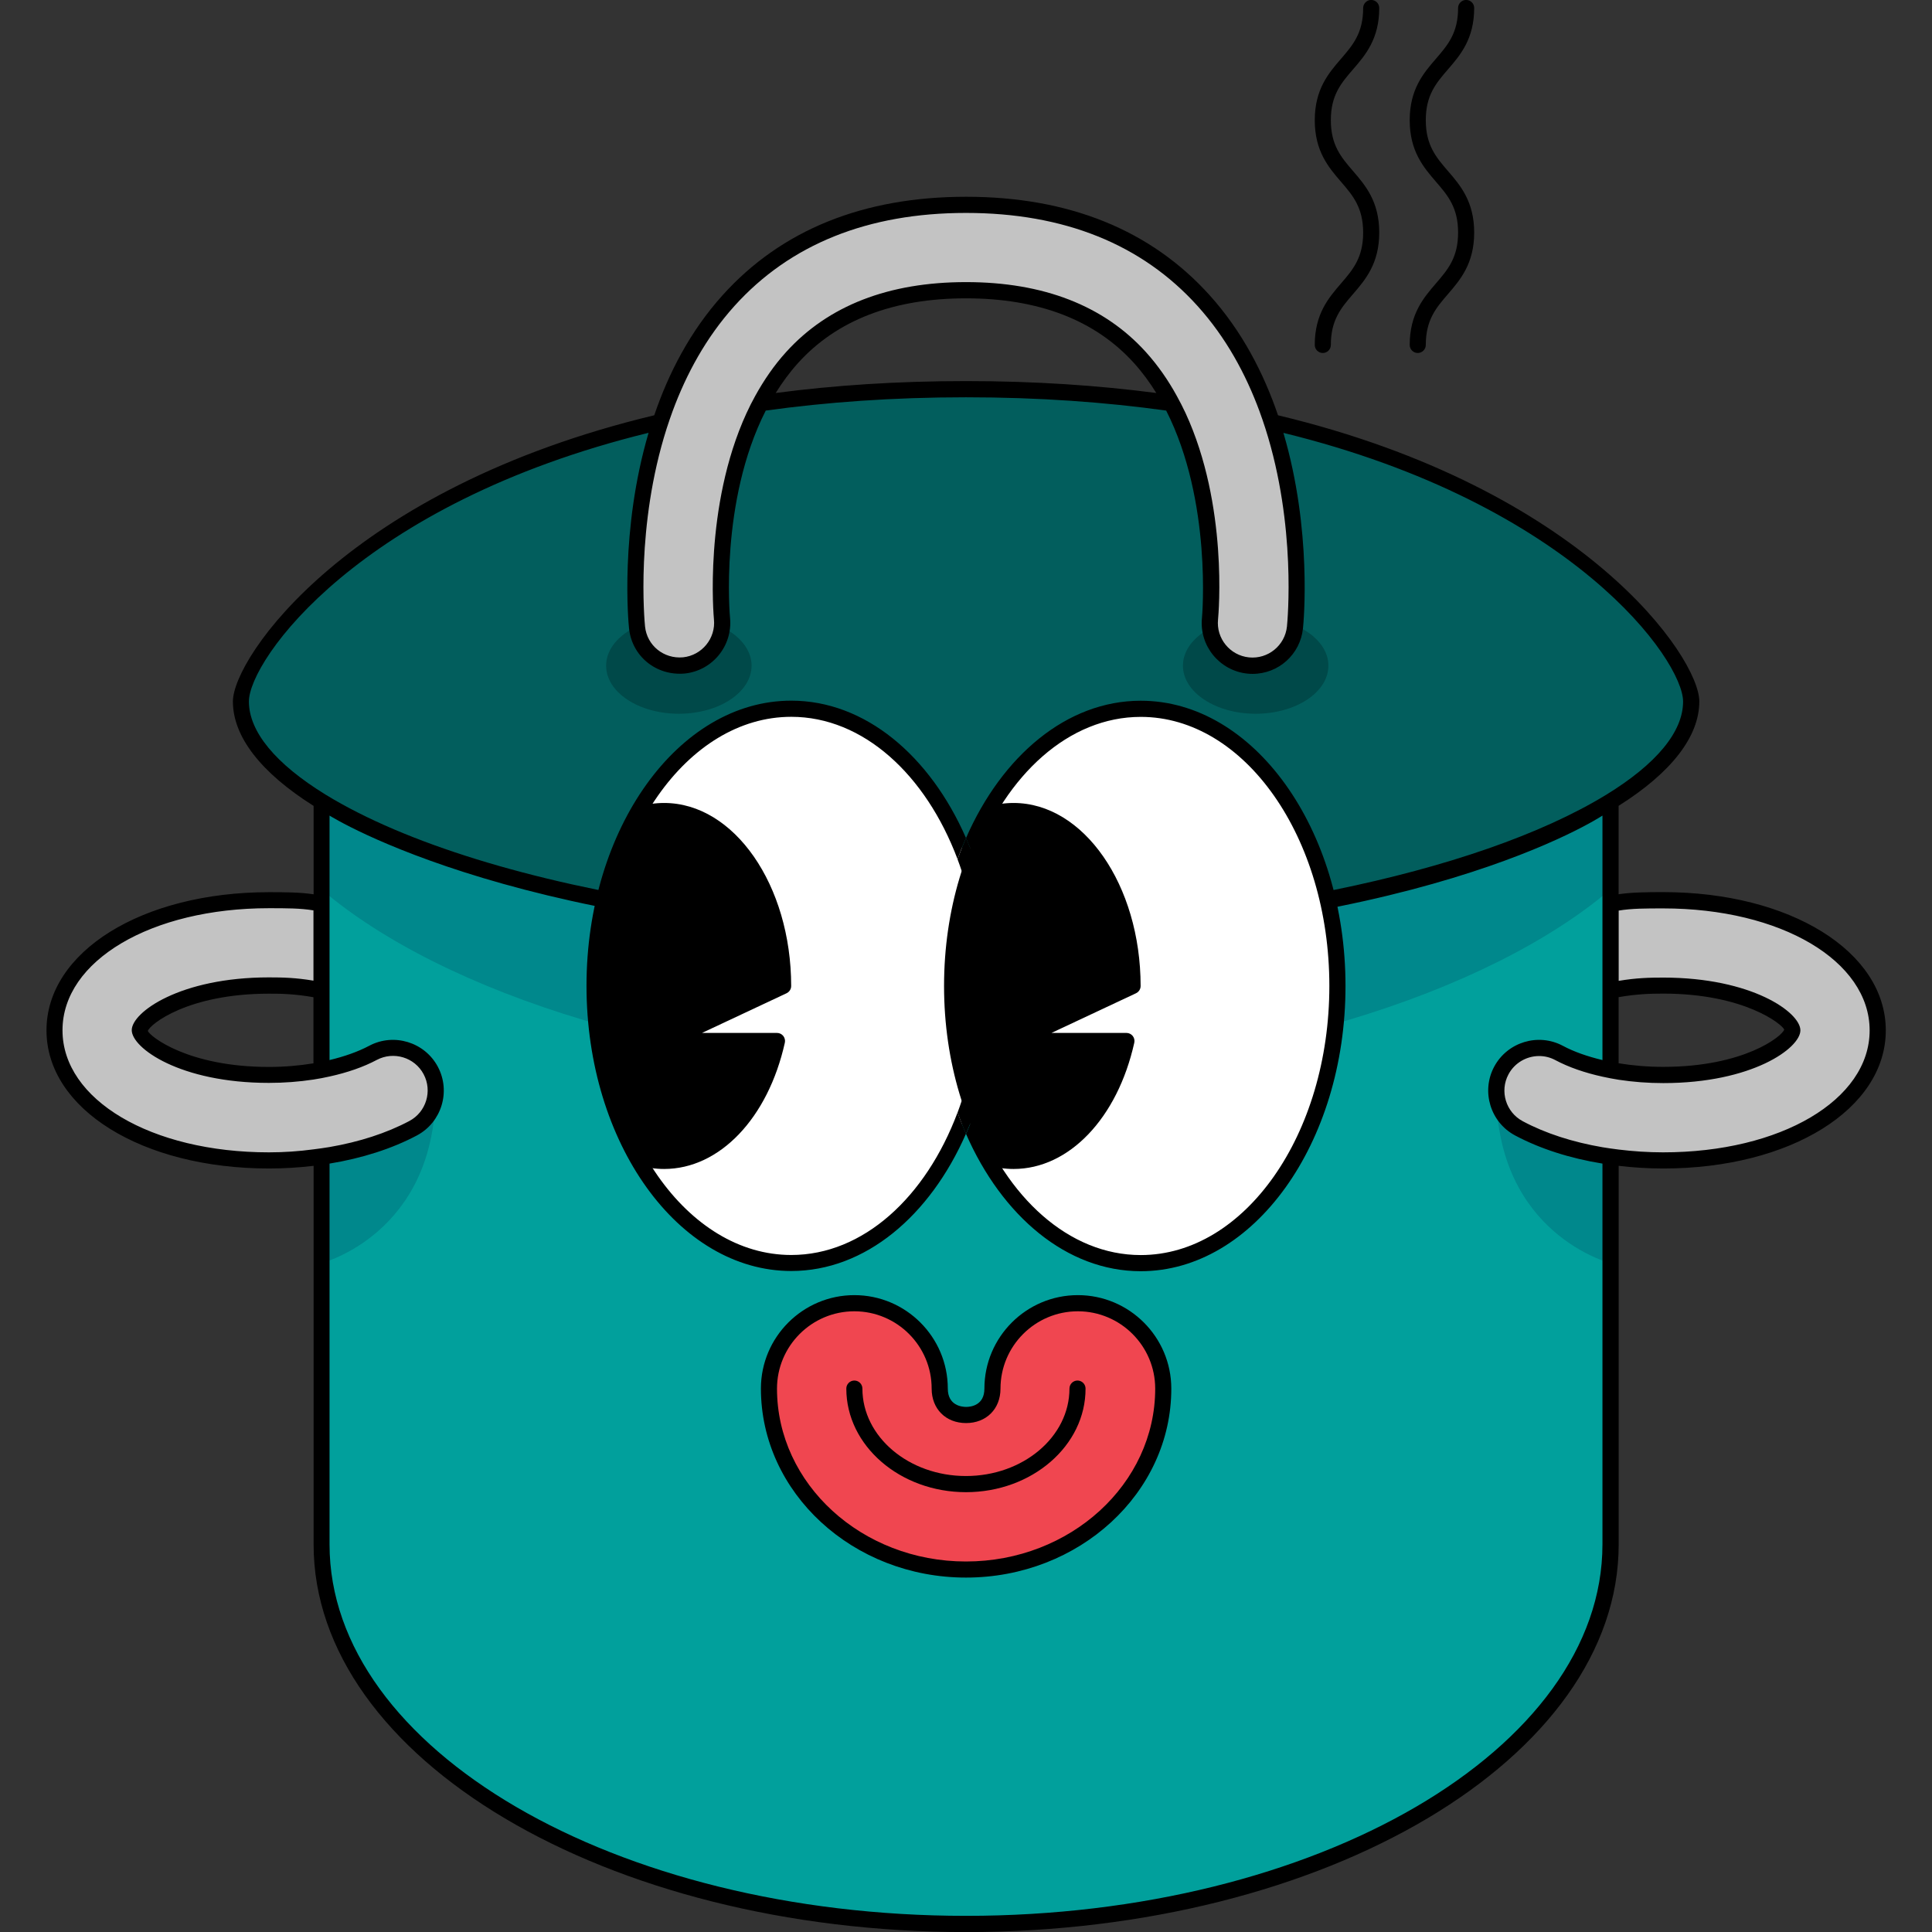 <?xml version="1.0" encoding="utf-8"?>
<!-- Generator: Adobe Illustrator 27.6.1, SVG Export Plug-In . SVG Version: 6.00 Build 0)  -->
<svg version="1.1" xmlns="http://www.w3.org/2000/svg" xmlns:xlink="http://www.w3.org/1999/xlink" x="0px" y="0px"
	 viewBox="0 0 283.46 283.46" style="enable-background:new 0 0 283.46 283.46;" xml:space="preserve">
<rect x="0" y="0" width="283.46" height="283.46" fill="#333333" stroke="none"/>
<style type="text/css">
	.st0{fill:#01A09C;}
	.st1{fill:#025E5D;}
	.st2{fill:#00888C;}
	.st3{fill:#004949;}
	.st4{fill:#C3C3C3;}
	.st5{fill:#F04650;}
	.st6{clip-path:url(#SVGID_00000077285920048412113030000017757579620062249612_);}
	.st7{clip-path:url(#SVGID_00000183224767671047310040000010866586812853272238_);}
</style>
<g id="HG_Farbe">
	<path class="st0" d="M236.29,117.59v109c0,30.75-42.33,55.68-94.56,55.68s-94.56-24.93-94.56-55.68v-109
		c17.69,10.82,53.39,19.34,94.56,19.34S218.61,128.41,236.29,117.59z"/>
	<path class="st1" d="M248.13,102.92c0,5-4.26,10.04-11.84,14.68c-17.69,10.82-53.39,19.34-94.56,19.34s-76.87-8.52-94.56-19.34
		c-7.58-4.64-11.84-9.68-11.84-14.68c0-8,27.44-45.81,106.4-45.81C220.69,57.1,248.13,94.91,248.13,102.92z"/>
	<path class="st2" d="M236.29,117.59v12.9c-17.69,15.1-53.39,27.01-94.56,27.01S64.86,145.6,47.17,130.5v-12.9
		c17.69,10.82,53.39,19.34,94.56,19.34S218.61,128.41,236.29,117.59z"/>
	<path class="st2" d="M47.17,185.32c0,0,16.73-4.25,16.73-25.21H47.17V185.32z"/>
	<path class="st2" d="M236.26,185.32c0,0-16.73-4.25-16.73-25.21h16.73V185.32z"/>
	<ellipse class="st3" cx="99.6" cy="97.67" rx="10.67" ry="7.05"/>
	<ellipse class="st3" cx="184.23" cy="97.67" rx="10.67" ry="7.05"/>
	<g>
		<path class="st4" d="M47.17,145.31c-3.26-0.66-5.42-0.72-7.72-0.72c-12.42,0-18.93,4.87-18.93,6.56c0,1.69,6.51,6.56,18.93,6.56
			c5.85,0,11.42-1.18,15.28-3.23c3.05-1.63,6.85-0.47,8.48,2.58c1.63,3.06,0.47,6.85-2.58,8.48c-5.69,3.03-13.21,4.7-21.17,4.7
			c-17.94,0-31.46-8.21-31.46-19.09s13.53-19.09,31.46-19.09c2.98,0,5.43,0,7.72,0.54V145.31z"/>
	</g>
	<g>
		<path class="st4" d="M236.3,145.31c3.26-0.66,5.42-0.72,7.72-0.72c12.42,0,18.93,4.87,18.93,6.56c0,1.69-6.51,6.56-18.93,6.56
			c-5.85,0-11.42-1.18-15.28-3.23c-3.05-1.63-6.85-0.47-8.48,2.58c-1.63,3.06-0.47,6.85,2.58,8.48c5.69,3.03,13.21,4.7,21.17,4.7
			c17.94,0,31.46-8.21,31.46-19.09s-13.53-19.09-31.46-19.09c-2.98,0-5.43,0-7.72,0.54V145.31z"/>
	</g>
	<g>
		<path class="st4" d="M183.77,97.67c-0.22,0-0.43-0.01-0.65-0.03c-3.44-0.35-5.94-3.43-5.59-6.87c0.03-0.34,2.25-24.46-10.29-38.31
			c-5.93-6.55-14.51-9.87-25.51-9.87s-19.58,3.32-25.51,9.87c-12.56,13.88-10.32,38.07-10.29,38.32c0.34,3.44-2.16,6.51-5.6,6.86
			c-3.46,0.31-6.51-2.15-6.86-5.58c-0.12-1.21-2.88-29.88,13.42-47.95c8.41-9.32,20.13-14.05,34.85-14.05
			c14.72,0,26.44,4.73,34.85,14.05c16.29,18.06,13.54,46.73,13.42,47.95C189.66,95.27,186.94,97.67,183.77,97.67z"/>
	</g>
</g>
<g id="HG_Outline">
	<g>
		<path d="M244.02,130.89c-2.4,0-4.54,0.02-6.54,0.31v-12.97c7.73-4.87,11.84-10.15,11.84-15.32c0-6.45-16.94-31.24-61.81-41.98
			c-2.1-6.15-5.26-12.32-10.04-17.62c-8.64-9.58-20.66-14.44-35.73-14.44c-15.07,0-27.09,4.86-35.72,14.44
			c-4.77,5.29-7.94,11.47-10.03,17.62c-44.88,10.74-61.82,35.54-61.82,41.99c0,5.16,4.11,10.45,11.84,15.32v12.97
			c-2.01-0.3-4.14-0.31-6.54-0.31c-18.61,0-32.65,8.72-32.65,20.27c0,11.56,14.04,20.27,32.65,20.27c2.23,0,4.41-0.14,6.54-0.39
			v55.55c0,31.36,42.95,56.87,95.74,56.87s95.74-25.51,95.74-56.87v-55.55c2.13,0.25,4.32,0.39,6.54,0.39
			c18.61,0,32.65-8.72,32.65-20.27C276.67,139.6,262.63,130.89,244.02,130.89z M244.02,145.78c11.89,0,17.46,4.5,17.76,5.28
			c-0.3,0.97-5.87,5.47-17.76,5.47c-2.26,0-4.47-0.19-6.54-0.53v-9.7C240.11,145.85,242.04,145.78,244.02,145.78z M97.82,62.84
			c0.27-0.84,0.56-1.68,0.87-2.53c2-5.41,4.89-10.78,9.07-15.42c8.17-9.06,19.6-13.65,33.97-13.65c14.37,0,25.8,4.59,33.97,13.65
			c4.19,4.64,7.08,10.01,9.08,15.42c0.31,0.84,0.6,1.69,0.87,2.53c4.58,14.34,3.25,28.26,3.17,29.08c-0.29,2.78-2.78,4.82-5.58,4.53
			c-2.78-0.29-4.82-2.78-4.53-5.58c0.08-0.82,1.49-16.71-4.76-30.25c-0.4-0.86-0.83-1.7-1.29-2.53c-1.25-2.28-2.75-4.46-4.54-6.44
			c-6.16-6.81-15.04-10.26-26.39-10.26c-11.35,0-20.22,3.45-26.39,10.26c-1.79,1.97-3.27,4.15-4.53,6.43
			c-0.46,0.83-0.89,1.68-1.28,2.53c-6.32,13.76-4.8,30.06-4.78,30.26c0.28,2.79-1.76,5.28-4.53,5.57c-2.83,0.26-5.29-1.73-5.58-4.52
			C94.56,91.1,93.24,77.18,97.82,62.84z M169.65,57.66c-8.51-1.11-17.79-1.75-27.92-1.75c-10.13,0-19.42,0.63-27.92,1.75
			c0.96-1.55,2.05-3.04,3.29-4.41c5.69-6.29,13.98-9.48,24.63-9.48c10.65,0,18.94,3.19,24.63,9.48
			C167.61,54.63,168.69,56.11,169.65,57.66z M36.52,102.92c0-6.04,16.12-29.01,58.64-39.42c-4.23,14.35-2.96,27.85-2.87,28.68
			c0.42,4.09,3.96,7,8.16,6.64c4.08-0.42,7.06-4.07,6.66-8.16c-0.02-0.2-1.56-17.07,5.24-30.42c8.88-1.23,18.63-1.95,29.38-1.95
			c10.74,0,20.49,0.72,29.37,1.95c6.77,13.33,5.27,30.22,5.25,30.42c-0.42,4.08,2.57,7.74,6.65,8.17c0.26,0.03,0.51,0.04,0.77,0.04
			c3.82,0,7.01-2.87,7.4-6.68c0.09-0.83,1.37-14.32-2.87-28.68c42.51,10.42,58.64,33.39,58.64,39.42c0,4.43-3.9,9.15-11.27,13.67
			c-19.03,11.64-55.91,19.17-93.94,19.17c-7.13,0-14.22-0.26-21.16-0.77c-7.31-0.53-14.45-1.35-21.3-2.39
			c-21.32-3.25-39.78-8.85-51.48-16.01c0,0,0,0,0,0C40.42,112.07,36.52,107.34,36.52,102.92z M39.45,169.07
			c-17.26,0-30.28-7.7-30.28-17.91c0-10.21,13.02-17.91,30.28-17.91c2.55,0,4.63,0,6.54,0.32v10.31c-2.62-0.44-4.53-0.48-6.54-0.48
			c-13.02,0-20.12,5.12-20.12,7.74c0,2.63,7.1,7.74,20.12,7.74c2.24,0,4.45-0.17,6.54-0.49c0.81-0.12,1.6-0.28,2.37-0.45
			c2.6-0.57,4.97-1.39,6.92-2.43c2.47-1.31,5.56-0.38,6.87,2.09c1.32,2.47,0.38,5.56-2.09,6.87c-3.34,1.78-7.35,3.07-11.7,3.82
			c-0.78,0.13-1.57,0.24-2.37,0.34C43.86,168.92,41.68,169.07,39.45,169.07z M45.99,146.31v9.7c-2.08,0.34-4.28,0.53-6.54,0.53
			c-11.89,0-17.46-4.5-17.76-5.28c0.3-0.97,5.87-5.47,17.76-5.47C41.43,145.78,43.35,145.85,45.99,146.31z M235.11,119.66v35.87
			c-2.18-0.52-4.17-1.21-5.81-2.09c-3.62-1.93-8.14-0.55-10.08,3.07c-1.93,3.62-0.55,8.15,3.07,10.08
			c3.66,1.95,8.05,3.36,12.82,4.13v55.87c0,30.05-41.89,54.5-93.38,54.5s-93.38-24.45-93.38-54.5v-55.87
			c4.77-0.78,9.15-2.18,12.82-4.13c3.62-1.93,5-6.45,3.07-10.08c-1.93-3.62-6.46-5-10.08-3.07c-1.64,0.87-3.63,1.57-5.81,2.09
			v-35.87c0,0,28.95,18.33,93.37,18.33C207.61,137.99,235.11,119.66,235.11,119.66z M244.02,169.07c-2.23,0-4.42-0.15-6.54-0.41
			c-0.8-0.1-1.59-0.21-2.37-0.34c-4.36-0.75-8.36-2.03-11.7-3.82c-2.47-1.32-3.41-4.4-2.09-6.87c0.91-1.71,2.68-2.69,4.5-2.69
			c0.8,0,1.62,0.19,2.38,0.6c1.95,1.04,4.32,1.86,6.92,2.43c0.77,0.17,1.56,0.32,2.37,0.45c2.09,0.32,4.3,0.49,6.54,0.49
			c13.02,0,20.12-5.12,20.12-7.74c0-2.63-7.1-7.74-20.12-7.74c-2,0-3.92,0.04-6.54,0.48v-10.31c1.91-0.32,3.99-0.32,6.54-0.32
			c17.26,0,30.28,7.7,30.28,17.91C274.3,161.37,261.28,169.07,244.02,169.07z"/>
		<path d="M192.9,50.61c0,0.65,0.53,1.18,1.18,1.18s1.18-0.53,1.18-1.18c0-3.68,1.51-5.44,3.26-7.47c1.8-2.09,3.84-4.46,3.84-9.02
			s-2.04-6.93-3.84-9.02c-1.75-2.03-3.26-3.79-3.26-7.47c0-3.68,1.51-5.43,3.26-7.46c1.8-2.08,3.84-4.45,3.84-9
			c0-0.65-0.53-1.18-1.18-1.18S200,0.53,200,1.18c0,3.67-1.51,5.43-3.26,7.46c-1.8,2.08-3.84,4.45-3.84,9
			c0,4.56,2.04,6.93,3.84,9.02c1.75,2.03,3.26,3.79,3.26,7.47c0,3.68-1.51,5.44-3.26,7.47C194.94,43.69,192.9,46.05,192.9,50.61z"/>
		<path d="M206.83,50.61c0,0.65,0.53,1.18,1.18,1.18s1.18-0.53,1.18-1.18c0-3.68,1.51-5.44,3.26-7.47c1.8-2.09,3.84-4.46,3.84-9.02
			s-2.04-6.93-3.84-9.02c-1.75-2.03-3.26-3.79-3.26-7.47c0-3.68,1.51-5.43,3.26-7.46c1.8-2.08,3.84-4.45,3.84-9
			c0-0.65-0.53-1.18-1.18-1.18s-1.18,0.53-1.18,1.18c0,3.67-1.51,5.43-3.26,7.46c-1.8,2.08-3.84,4.45-3.84,9
			c0,4.56,2.04,6.93,3.84,9.02c1.75,2.03,3.26,3.79,3.26,7.47c0,3.68-1.51,5.44-3.26,7.47C208.87,43.69,206.83,46.05,206.83,50.61z"
			/>
	</g>
</g>
<g id="Mund">
	<path class="st5" d="M141.73,230.28c15.94,0,28.95-11.91,28.95-26.54c0-6.92-5.61-12.53-12.53-12.53s-12.53,5.61-12.53,12.53
		c0,2.53-1.73,3.87-3.87,3.87s-3.87-1.33-3.87-3.87c0-6.92-5.61-12.53-12.53-12.53s-12.53,5.61-12.53,12.53
		C112.82,218.37,125.79,230.28,141.73,230.28z"/>
</g>
<g id="Mund_Outline">
	<g>
		<path d="M141.73,231.46c-16.59,0-30.09-12.44-30.09-27.73c0-7.56,6.15-13.71,13.71-13.71c7.56,0,13.71,6.15,13.71,13.71
			c0,2.49,2.06,2.69,2.69,2.69c0.63,0,2.68-0.19,2.68-2.69c0-7.56,6.15-13.71,13.71-13.71s13.71,6.15,13.71,13.71
			C171.87,219.02,158.35,231.46,141.73,231.46z M125.35,192.39c-6.26,0-11.35,5.09-11.35,11.35c0,13.98,12.44,25.36,27.72,25.36
			c15.31,0,27.77-11.38,27.77-25.36c0-6.26-5.09-11.35-11.35-11.35s-11.35,5.09-11.35,11.35c0,2.98-2.08,5.05-5.05,5.05
			c-2.98,0-5.05-2.08-5.05-5.05C136.7,197.48,131.61,192.39,125.35,192.39z"/>
	</g>
	<g>
		<path d="M141.73,218.93c-9.68,0-17.56-6.82-17.56-15.2c0-0.65,0.53-1.18,1.18-1.18s1.18,0.53,1.18,1.18
			c0,7.07,6.81,12.83,15.19,12.83s15.19-5.75,15.19-12.83c0-0.65,0.53-1.18,1.18-1.18s1.18,0.53,1.18,1.18
			C159.29,212.11,151.41,218.93,141.73,218.93z"/>
	</g>
</g>
<g id="Augen">
	<g>
		<defs>
			<ellipse id="SVGID_1_" cx="116.09" cy="144.66" rx="28.86" ry="40.66"/>
		</defs>
		<use xlink:href="#SVGID_1_"  style="overflow:visible;fill:#FFFFFF;"/>
		<clipPath id="SVGID_00000155148212307444242480000004191537849368232078_">
			<use xlink:href="#SVGID_1_"  style="overflow:visible;"/>
		</clipPath>
		<path style="clip-path:url(#SVGID_00000155148212307444242480000004191537849368232078_);" d="M97.44,117.81
			c-10.27,0-18.63,12.04-18.63,26.85c0,14.8,8.36,26.85,18.63,26.85c8.13,0,15.24-7.44,17.71-18.52c0.08-0.35-0.01-0.72-0.23-1
			c-0.23-0.28-0.56-0.44-0.92-0.44h-11l12.4-5.82c0.42-0.2,0.68-0.61,0.68-1.07C116.07,129.85,107.71,117.81,97.44,117.81z"/>
	</g>
	<g>
		<defs>
			<ellipse id="SVGID_00000134962927230632163750000000488108824458987429_" cx="167.37" cy="144.66" rx="28.86" ry="40.66"/>
		</defs>
		<use xlink:href="#SVGID_00000134962927230632163750000000488108824458987429_"  style="overflow:visible;fill:#FFFFFF;"/>
		<clipPath id="SVGID_00000067942369856040801150000000193468134459780275_">
			<use xlink:href="#SVGID_00000134962927230632163750000000488108824458987429_"  style="overflow:visible;"/>
		</clipPath>
		<path style="clip-path:url(#SVGID_00000067942369856040801150000000193468134459780275_);" d="M148.71,117.81
			c-10.27,0-18.63,12.04-18.63,26.85c0,14.8,8.36,26.85,18.63,26.85c8.13,0,15.24-7.44,17.71-18.52c0.08-0.35-0.01-0.72-0.23-1
			c-0.23-0.28-0.56-0.44-0.92-0.44h-11l12.4-5.82c0.42-0.2,0.68-0.61,0.68-1.07C167.34,129.85,158.99,117.81,148.71,117.81z"/>
	</g>
</g>
<g id="Augen_Kopie">
	<g>
		<path d="M143.77,144.66c0,5.23-0.73,10.22-2.04,14.79c0.37,1.3,0.78,2.57,1.24,3.79c2.01-5.61,3.17-11.9,3.17-18.59
			c0-6.68-1.16-12.98-3.17-18.59c-0.46,1.22-0.87,2.49-1.24,3.79C143.03,134.44,143.77,139.42,143.77,144.66z"/>
		<path d="M141.73,159.45c-0.37,1.3-0.78,2.57-1.24,3.79c0.38,1.06,0.79,2.1,1.24,3.11c0.44-1.01,0.86-2.05,1.24-3.11
			C142.51,162.02,142.1,160.75,141.73,159.45z"/>
		<path d="M167.37,102.81c-10.86,0-20.36,8.09-25.64,20.15c0.44,1.01,0.86,2.05,1.24,3.11c4.67-12.42,13.85-20.89,24.4-20.89
			c15.26,0,27.67,17.71,27.67,39.48c0,21.77-12.41,39.48-27.67,39.48c-10.55,0-19.73-8.47-24.4-20.89c-0.38,1.06-0.79,2.1-1.24,3.11
			c5.28,12.06,14.78,20.15,25.64,20.15c16.56,0,30.04-18.77,30.04-41.84S183.93,102.81,167.37,102.81z"/>
		<path d="M141.73,129.86c0.37-1.3,0.78-2.57,1.24-3.79c-0.38-1.06-0.79-2.1-1.24-3.11c-0.44,1.01-0.86,2.05-1.24,3.11
			C140.96,127.3,141.36,128.56,141.73,129.86z"/>
		<path d="M116.09,184.13c-15.26,0-27.67-17.71-27.67-39.48c0-21.77,12.41-39.48,27.67-39.48c10.55,0,19.73,8.47,24.4,20.89
			c0.38-1.06,0.79-2.1,1.24-3.11c-5.28-12.06-14.78-20.15-25.64-20.15c-16.56,0-30.04,18.77-30.04,41.84s13.48,41.84,30.04,41.84
			c10.86,0,20.36-8.09,25.64-20.15c-0.44-1.01-0.86-2.05-1.24-3.11C135.83,175.66,126.64,184.13,116.09,184.13z"/>
	</g>
</g>
</svg>
